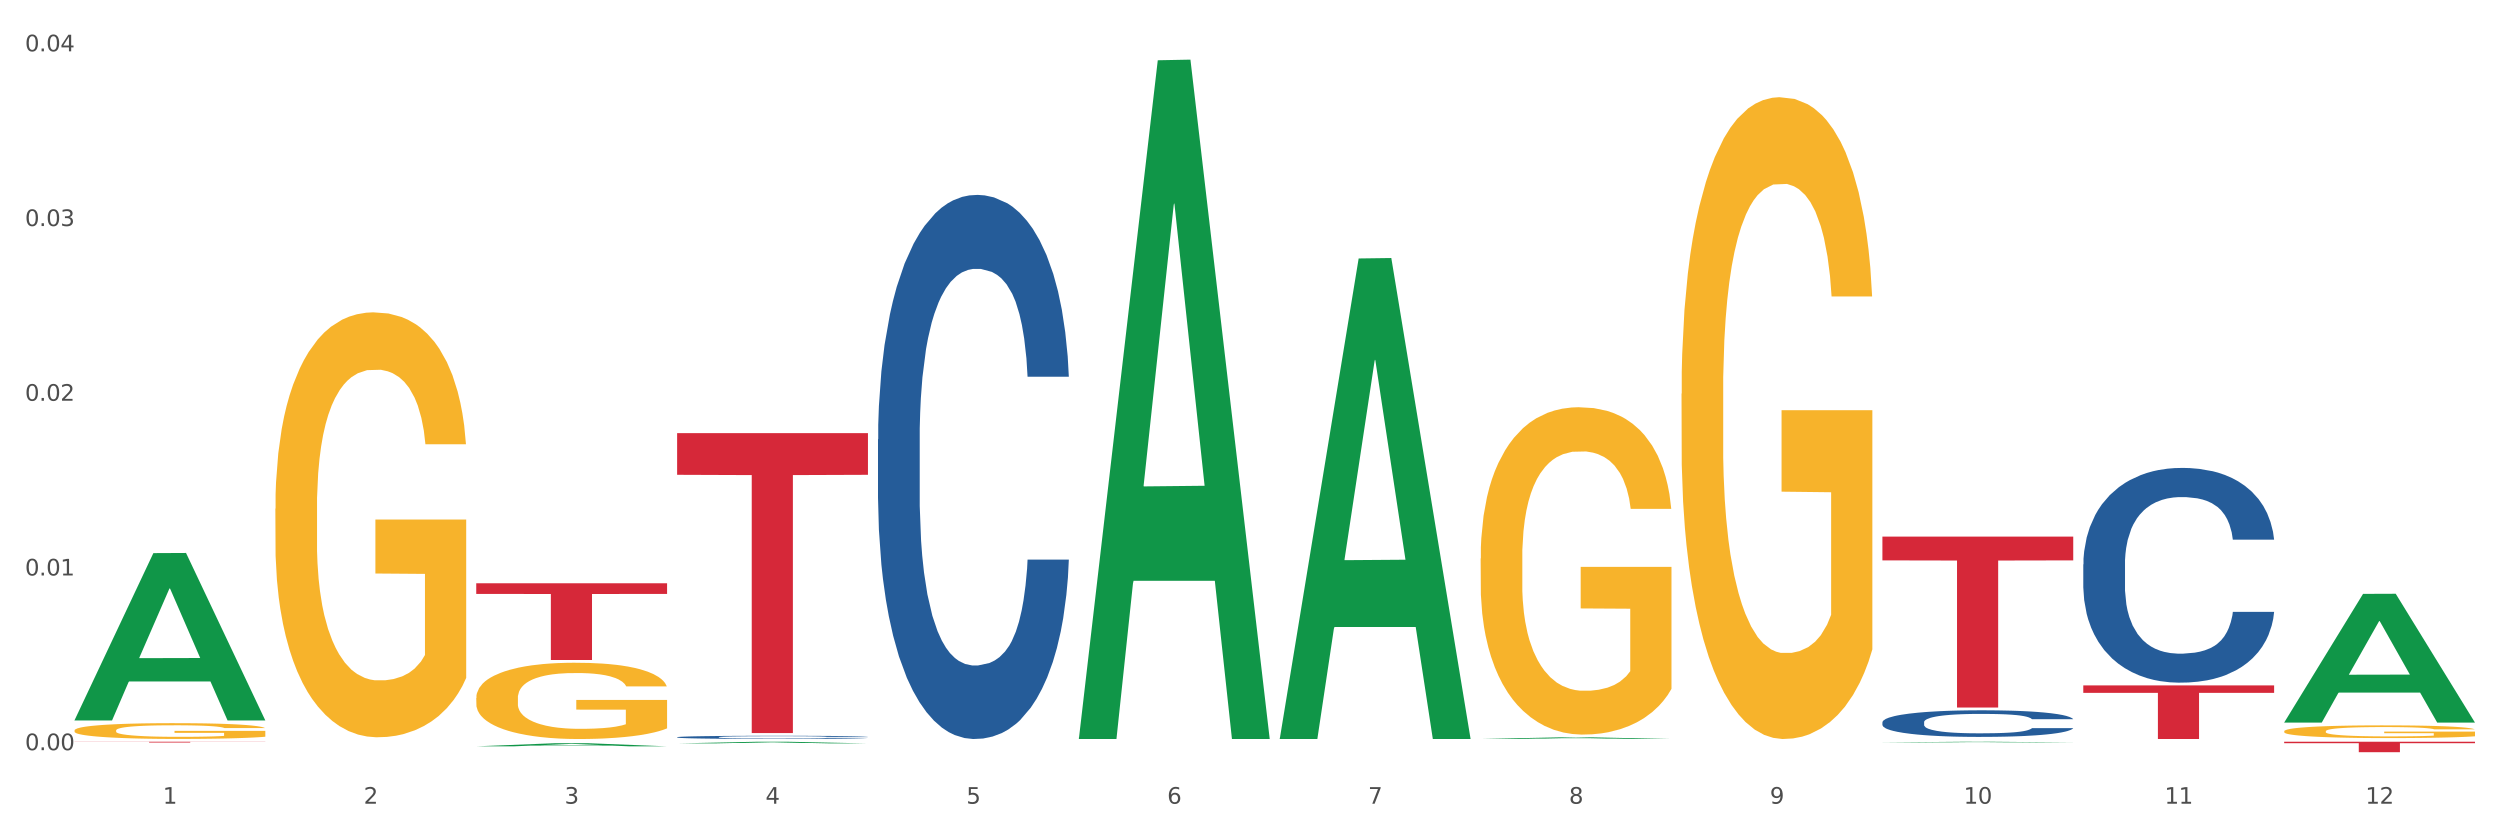 <?xml version="1.0" encoding="utf-8" standalone="no"?>
<!DOCTYPE svg PUBLIC "-//W3C//DTD SVG 1.1//EN"
  "http://www.w3.org/Graphics/SVG/1.1/DTD/svg11.dtd">
<svg xmlns:xlink="http://www.w3.org/1999/xlink" width="1080pt" height="360pt" viewBox="0 0 1080 360" xmlns="http://www.w3.org/2000/svg" version="1.1">
 <rect x="0" y="0" width="1080" height="360" fill="#333333" stroke="none"/>
 <defs>
  <style type="text/css">*{stroke-linejoin: round; stroke-linecap: butt}</style>
 </defs>
 <g id="figure_1">
  <g id="patch_1">
   <path d="M 0 360 
L 1080 360 
L 1080 0 
L 0 0 
z
" style="fill: #ffffff; stroke: #ffffff; stroke-linejoin: miter"/>
  </g>
  <g id="axes_1">
   <g id="matplotlib.axis_1">
    <g id="xtick_1">
     <g id="text_1">
      <!-- 1 -->
      <g style="fill: #4d4d4d" transform="translate(70.342 347.204) scale(0.096 -0.096)">
       <defs>
        <path id="DejaVuSans-31" d="M 794 531 
L 1825 531 
L 1825 4091 
L 703 3866 
L 703 4441 
L 1819 4666 
L 2450 4666 
L 2450 531 
L 3481 531 
L 3481 0 
L 794 0 
L 794 531 
z
" transform="scale(0.016)"/>
       </defs>
       <use xlink:href="#DejaVuSans-31"/>
      </g>
     </g>
    </g>
    <g id="xtick_2">
     <g id="text_2">
      <!-- 2 -->
      <g style="fill: #4d4d4d" transform="translate(157.122 347.204) scale(0.096 -0.096)">
       <defs>
        <path id="DejaVuSans-32" d="M 1228 531 
L 3431 531 
L 3431 0 
L 469 0 
L 469 531 
Q 828 903 1448 1529 
Q 2069 2156 2228 2338 
Q 2531 2678 2651 2914 
Q 2772 3150 2772 3378 
Q 2772 3750 2511 3984 
Q 2250 4219 1831 4219 
Q 1534 4219 1204 4116 
Q 875 4013 500 3803 
L 500 4441 
Q 881 4594 1212 4672 
Q 1544 4750 1819 4750 
Q 2544 4750 2975 4387 
Q 3406 4025 3406 3419 
Q 3406 3131 3298 2873 
Q 3191 2616 2906 2266 
Q 2828 2175 2409 1742 
Q 1991 1309 1228 531 
z
" transform="scale(0.016)"/>
       </defs>
       <use xlink:href="#DejaVuSans-32"/>
      </g>
     </g>
    </g>
    <g id="xtick_3">
     <g id="text_3">
      <!-- 3 -->
      <g style="fill: #4d4d4d" transform="translate(243.902 347.204) scale(0.096 -0.096)">
       <defs>
        <path id="DejaVuSans-33" d="M 2597 2516 
Q 3050 2419 3304 2112 
Q 3559 1806 3559 1356 
Q 3559 666 3084 287 
Q 2609 -91 1734 -91 
Q 1441 -91 1130 -33 
Q 819 25 488 141 
L 488 750 
Q 750 597 1062 519 
Q 1375 441 1716 441 
Q 2309 441 2620 675 
Q 2931 909 2931 1356 
Q 2931 1769 2642 2001 
Q 2353 2234 1838 2234 
L 1294 2234 
L 1294 2753 
L 1863 2753 
Q 2328 2753 2575 2939 
Q 2822 3125 2822 3475 
Q 2822 3834 2567 4026 
Q 2313 4219 1838 4219 
Q 1578 4219 1281 4162 
Q 984 4106 628 3988 
L 628 4550 
Q 988 4650 1302 4700 
Q 1616 4750 1894 4750 
Q 2613 4750 3031 4423 
Q 3450 4097 3450 3541 
Q 3450 3153 3228 2886 
Q 3006 2619 2597 2516 
z
" transform="scale(0.016)"/>
       </defs>
       <use xlink:href="#DejaVuSans-33"/>
      </g>
     </g>
    </g>
    <g id="xtick_4">
     <g id="text_4">
      <!-- 4 -->
      <g style="fill: #4d4d4d" transform="translate(330.683 347.204) scale(0.096 -0.096)">
       <defs>
        <path id="DejaVuSans-34" d="M 2419 4116 
L 825 1625 
L 2419 1625 
L 2419 4116 
z
M 2253 4666 
L 3047 4666 
L 3047 1625 
L 3713 1625 
L 3713 1100 
L 3047 1100 
L 3047 0 
L 2419 0 
L 2419 1100 
L 313 1100 
L 313 1709 
L 2253 4666 
z
" transform="scale(0.016)"/>
       </defs>
       <use xlink:href="#DejaVuSans-34"/>
      </g>
     </g>
    </g>
    <g id="xtick_5">
     <g id="text_5">
      <!-- 5 -->
      <g style="fill: #4d4d4d" transform="translate(417.463 347.204) scale(0.096 -0.096)">
       <defs>
        <path id="DejaVuSans-35" d="M 691 4666 
L 3169 4666 
L 3169 4134 
L 1269 4134 
L 1269 2991 
Q 1406 3038 1543 3061 
Q 1681 3084 1819 3084 
Q 2600 3084 3056 2656 
Q 3513 2228 3513 1497 
Q 3513 744 3044 326 
Q 2575 -91 1722 -91 
Q 1428 -91 1123 -41 
Q 819 9 494 109 
L 494 744 
Q 775 591 1075 516 
Q 1375 441 1709 441 
Q 2250 441 2565 725 
Q 2881 1009 2881 1497 
Q 2881 1984 2565 2268 
Q 2250 2553 1709 2553 
Q 1456 2553 1204 2497 
Q 953 2441 691 2322 
L 691 4666 
z
" transform="scale(0.016)"/>
       </defs>
       <use xlink:href="#DejaVuSans-35"/>
      </g>
     </g>
    </g>
    <g id="xtick_6">
     <g id="text_6">
      <!-- 6 -->
      <g style="fill: #4d4d4d" transform="translate(504.243 347.204) scale(0.096 -0.096)">
       <defs>
        <path id="DejaVuSans-36" d="M 2113 2584 
Q 1688 2584 1439 2293 
Q 1191 2003 1191 1497 
Q 1191 994 1439 701 
Q 1688 409 2113 409 
Q 2538 409 2786 701 
Q 3034 994 3034 1497 
Q 3034 2003 2786 2293 
Q 2538 2584 2113 2584 
z
M 3366 4563 
L 3366 3988 
Q 3128 4100 2886 4159 
Q 2644 4219 2406 4219 
Q 1781 4219 1451 3797 
Q 1122 3375 1075 2522 
Q 1259 2794 1537 2939 
Q 1816 3084 2150 3084 
Q 2853 3084 3261 2657 
Q 3669 2231 3669 1497 
Q 3669 778 3244 343 
Q 2819 -91 2113 -91 
Q 1303 -91 875 529 
Q 447 1150 447 2328 
Q 447 3434 972 4092 
Q 1497 4750 2381 4750 
Q 2619 4750 2861 4703 
Q 3103 4656 3366 4563 
z
" transform="scale(0.016)"/>
       </defs>
       <use xlink:href="#DejaVuSans-36"/>
      </g>
     </g>
    </g>
    <g id="xtick_7">
     <g id="text_7">
      <!-- 7 -->
      <g style="fill: #4d4d4d" transform="translate(591.024 347.204) scale(0.096 -0.096)">
       <defs>
        <path id="DejaVuSans-37" d="M 525 4666 
L 3525 4666 
L 3525 4397 
L 1831 0 
L 1172 0 
L 2766 4134 
L 525 4134 
L 525 4666 
z
" transform="scale(0.016)"/>
       </defs>
       <use xlink:href="#DejaVuSans-37"/>
      </g>
     </g>
    </g>
    <g id="xtick_8">
     <g id="text_8">
      <!-- 8 -->
      <g style="fill: #4d4d4d" transform="translate(677.804 347.204) scale(0.096 -0.096)">
       <defs>
        <path id="DejaVuSans-38" d="M 2034 2216 
Q 1584 2216 1326 1975 
Q 1069 1734 1069 1313 
Q 1069 891 1326 650 
Q 1584 409 2034 409 
Q 2484 409 2743 651 
Q 3003 894 3003 1313 
Q 3003 1734 2745 1975 
Q 2488 2216 2034 2216 
z
M 1403 2484 
Q 997 2584 770 2862 
Q 544 3141 544 3541 
Q 544 4100 942 4425 
Q 1341 4750 2034 4750 
Q 2731 4750 3128 4425 
Q 3525 4100 3525 3541 
Q 3525 3141 3298 2862 
Q 3072 2584 2669 2484 
Q 3125 2378 3379 2068 
Q 3634 1759 3634 1313 
Q 3634 634 3220 271 
Q 2806 -91 2034 -91 
Q 1263 -91 848 271 
Q 434 634 434 1313 
Q 434 1759 690 2068 
Q 947 2378 1403 2484 
z
M 1172 3481 
Q 1172 3119 1398 2916 
Q 1625 2713 2034 2713 
Q 2441 2713 2670 2916 
Q 2900 3119 2900 3481 
Q 2900 3844 2670 4047 
Q 2441 4250 2034 4250 
Q 1625 4250 1398 4047 
Q 1172 3844 1172 3481 
z
" transform="scale(0.016)"/>
       </defs>
       <use xlink:href="#DejaVuSans-38"/>
      </g>
     </g>
    </g>
    <g id="xtick_9">
     <g id="text_9">
      <!-- 9 -->
      <g style="fill: #4d4d4d" transform="translate(764.584 347.204) scale(0.096 -0.096)">
       <defs>
        <path id="DejaVuSans-39" d="M 703 97 
L 703 672 
Q 941 559 1184 500 
Q 1428 441 1663 441 
Q 2288 441 2617 861 
Q 2947 1281 2994 2138 
Q 2813 1869 2534 1725 
Q 2256 1581 1919 1581 
Q 1219 1581 811 2004 
Q 403 2428 403 3163 
Q 403 3881 828 4315 
Q 1253 4750 1959 4750 
Q 2769 4750 3195 4129 
Q 3622 3509 3622 2328 
Q 3622 1225 3098 567 
Q 2575 -91 1691 -91 
Q 1453 -91 1209 -44 
Q 966 3 703 97 
z
M 1959 2075 
Q 2384 2075 2632 2365 
Q 2881 2656 2881 3163 
Q 2881 3666 2632 3958 
Q 2384 4250 1959 4250 
Q 1534 4250 1286 3958 
Q 1038 3666 1038 3163 
Q 1038 2656 1286 2365 
Q 1534 2075 1959 2075 
z
" transform="scale(0.016)"/>
       </defs>
       <use xlink:href="#DejaVuSans-39"/>
      </g>
     </g>
    </g>
    <g id="xtick_10">
     <g id="text_10">
      <!-- 10 -->
      <g style="fill: #4d4d4d" transform="translate(848.311 347.204) scale(0.096 -0.096)">
       <defs>
        <path id="DejaVuSans-30" d="M 2034 4250 
Q 1547 4250 1301 3770 
Q 1056 3291 1056 2328 
Q 1056 1369 1301 889 
Q 1547 409 2034 409 
Q 2525 409 2770 889 
Q 3016 1369 3016 2328 
Q 3016 3291 2770 3770 
Q 2525 4250 2034 4250 
z
M 2034 4750 
Q 2819 4750 3233 4129 
Q 3647 3509 3647 2328 
Q 3647 1150 3233 529 
Q 2819 -91 2034 -91 
Q 1250 -91 836 529 
Q 422 1150 422 2328 
Q 422 3509 836 4129 
Q 1250 4750 2034 4750 
z
" transform="scale(0.016)"/>
       </defs>
       <use xlink:href="#DejaVuSans-31"/>
       <use xlink:href="#DejaVuSans-30" transform="translate(63.623 0)"/>
      </g>
     </g>
    </g>
    <g id="xtick_11">
     <g id="text_11">
      <!-- 11 -->
      <g style="fill: #4d4d4d" transform="translate(935.091 347.204) scale(0.096 -0.096)">
       <use xlink:href="#DejaVuSans-31"/>
       <use xlink:href="#DejaVuSans-31" transform="translate(63.623 0)"/>
      </g>
     </g>
    </g>
    <g id="xtick_12">
     <g id="text_12">
      <!-- 12 -->
      <g style="fill: #4d4d4d" transform="translate(1021.871 347.204) scale(0.096 -0.096)">
       <use xlink:href="#DejaVuSans-31"/>
       <use xlink:href="#DejaVuSans-32" transform="translate(63.623 0)"/>
      </g>
     </g>
    </g>
    <g id="xtick_13"/>
    <g id="xtick_14"/>
    <g id="xtick_15"/>
    <g id="xtick_16"/>
    <g id="xtick_17"/>
    <g id="xtick_18"/>
    <g id="xtick_19"/>
    <g id="xtick_20"/>
    <g id="xtick_21"/>
    <g id="xtick_22"/>
    <g id="xtick_23"/>
   </g>
   <g id="matplotlib.axis_2">
    <g id="ytick_1">
     <g id="text_13">
      <!-- 0.00 -->
      <g style="fill: #4d4d4d" transform="translate(10.8 324.084) scale(0.096 -0.096)">
       <defs>
        <path id="DejaVuSans-2e" d="M 684 794 
L 1344 794 
L 1344 0 
L 684 0 
L 684 794 
z
" transform="scale(0.016)"/>
       </defs>
       <use xlink:href="#DejaVuSans-30"/>
       <use xlink:href="#DejaVuSans-2e" transform="translate(63.623 0)"/>
       <use xlink:href="#DejaVuSans-30" transform="translate(95.41 0)"/>
       <use xlink:href="#DejaVuSans-30" transform="translate(159.033 0)"/>
      </g>
     </g>
    </g>
    <g id="ytick_2">
     <g id="text_14">
      <!-- 0.01 -->
      <g style="fill: #4d4d4d" transform="translate(10.8 248.607) scale(0.096 -0.096)">
       <use xlink:href="#DejaVuSans-30"/>
       <use xlink:href="#DejaVuSans-2e" transform="translate(63.623 0)"/>
       <use xlink:href="#DejaVuSans-30" transform="translate(95.41 0)"/>
       <use xlink:href="#DejaVuSans-31" transform="translate(159.033 0)"/>
      </g>
     </g>
    </g>
    <g id="ytick_3">
     <g id="text_15">
      <!-- 0.02 -->
      <g style="fill: #4d4d4d" transform="translate(10.8 173.13) scale(0.096 -0.096)">
       <use xlink:href="#DejaVuSans-30"/>
       <use xlink:href="#DejaVuSans-2e" transform="translate(63.623 0)"/>
       <use xlink:href="#DejaVuSans-30" transform="translate(95.41 0)"/>
       <use xlink:href="#DejaVuSans-32" transform="translate(159.033 0)"/>
      </g>
     </g>
    </g>
    <g id="ytick_4">
     <g id="text_16">
      <!-- 0.03 -->
      <g style="fill: #4d4d4d" transform="translate(10.8 97.653) scale(0.096 -0.096)">
       <use xlink:href="#DejaVuSans-30"/>
       <use xlink:href="#DejaVuSans-2e" transform="translate(63.623 0)"/>
       <use xlink:href="#DejaVuSans-30" transform="translate(95.41 0)"/>
       <use xlink:href="#DejaVuSans-33" transform="translate(159.033 0)"/>
      </g>
     </g>
    </g>
    <g id="ytick_5">
     <g id="text_17">
      <!-- 0.04 -->
      <g style="fill: #4d4d4d" transform="translate(10.8 22.175) scale(0.096 -0.096)">
       <use xlink:href="#DejaVuSans-30"/>
       <use xlink:href="#DejaVuSans-2e" transform="translate(63.623 0)"/>
       <use xlink:href="#DejaVuSans-30" transform="translate(95.41 0)"/>
       <use xlink:href="#DejaVuSans-34" transform="translate(159.033 0)"/>
      </g>
     </g>
    </g>
    <g id="ytick_6"/>
    <g id="ytick_7"/>
    <g id="ytick_8"/>
    <g id="ytick_9"/>
   </g>
   <g id="PolyCollection_1">
    <path d="M 32.175 311.091 
L 32.26 311.023 
L 66.256 238.947 
L 80.365 238.879 
L 114.616 311.227 
L 98.298 311.227 
L 90.904 294.38 
L 55.803 294.38 
L 55.548 294.651 
L 48.408 311.227 
L 32.175 311.227 
L 32.175 311.091 
L 60.222 284.326 
L 86.484 284.258 
L 73.481 254.3 
L 73.311 254.164 
L 73.141 254.368 
L 60.137 284.258 
L 60.222 284.326 
L 32.175 311.091 
z
" clip-path="url(#p925e56cd52)" style="fill: #109648"/>
    <path d="M 205.736 301.534 
L 205.833 301.504 
L 205.833 300.42 
L 206.028 299.487 
L 207.001 297.231 
L 208.461 295.365 
L 209.532 294.372 
L 210.602 293.559 
L 211.868 292.747 
L 213.425 291.904 
L 216.248 290.67 
L 218 290.039 
L 220.141 289.376 
L 224.034 288.414 
L 226.857 287.872 
L 229.777 287.421 
L 234.546 286.879 
L 237.661 286.638 
L 240.97 286.458 
L 244.961 286.337 
L 247.978 286.307 
L 254.597 286.397 
L 260.242 286.668 
L 262.968 286.879 
L 266.472 287.24 
L 268.321 287.481 
L 271.338 287.962 
L 274.453 288.594 
L 276.594 289.136 
L 279.806 290.159 
L 282.24 291.182 
L 284.478 292.446 
L 285.646 293.319 
L 286.522 294.131 
L 287.301 295.064 
L 288.08 296.538 
L 270.56 296.538 
L 269.878 295.485 
L 268.808 294.492 
L 267.25 293.529 
L 265.888 292.927 
L 263.552 292.175 
L 261.41 291.694 
L 259.172 291.332 
L 256.446 291.032 
L 254.305 290.881 
L 251.288 290.761 
L 245.35 290.791 
L 241.36 291.032 
L 238.634 291.332 
L 236.882 291.603 
L 235.325 291.904 
L 233.573 292.326 
L 231.529 292.957 
L 230.069 293.529 
L 228.609 294.251 
L 227.441 294.974 
L 226.37 295.816 
L 225.494 296.719 
L 224.813 297.652 
L 224.229 298.795 
L 223.742 300.691 
L 223.742 304.814 
L 223.937 305.747 
L 224.424 306.98 
L 225.008 307.913 
L 225.981 309.027 
L 226.857 309.779 
L 228.512 310.862 
L 230.361 311.765 
L 231.821 312.337 
L 233.281 312.818 
L 235.812 313.48 
L 238.634 314.022 
L 241.068 314.353 
L 244.377 314.654 
L 246.616 314.774 
L 248.562 314.835 
L 253.332 314.835 
L 256.738 314.744 
L 260.534 314.534 
L 263.454 314.263 
L 265.888 313.932 
L 268.613 313.39 
L 270.365 312.879 
L 270.365 306.589 
L 248.952 306.559 
L 248.952 302.376 
L 288.177 302.376 
L 288.177 314.654 
L 286.522 315.286 
L 284.673 315.858 
L 282.726 316.369 
L 279.806 317.001 
L 276.302 317.603 
L 273.188 318.024 
L 269.878 318.385 
L 265.985 318.716 
L 260.924 319.017 
L 257.809 319.138 
L 253.916 319.228 
L 249.341 319.258 
L 245.35 319.198 
L 241.457 319.047 
L 237.369 318.777 
L 233.378 318.385 
L 230.361 317.994 
L 227.344 317.513 
L 224.132 316.881 
L 221.601 316.279 
L 219.654 315.737 
L 217.513 315.045 
L 215.177 314.142 
L 213.425 313.33 
L 211.868 312.487 
L 210.213 311.404 
L 209.045 310.471 
L 207.877 309.298 
L 207.196 308.425 
L 206.417 307.071 
L 205.833 305.175 
L 205.736 301.534 
z
" clip-path="url(#p925e56cd52)" style="fill: #f7b32b"/>
    <path d="M 639.637 241.27 
L 639.735 241.141 
L 639.735 236.491 
L 639.929 232.487 
L 640.903 222.8 
L 642.363 214.792 
L 643.433 210.53 
L 644.504 207.042 
L 645.769 203.555 
L 647.327 199.938 
L 650.149 194.643 
L 651.901 191.931 
L 654.043 189.089 
L 657.936 184.956 
L 660.759 182.631 
L 663.679 180.694 
L 668.448 178.369 
L 671.563 177.335 
L 674.872 176.56 
L 678.863 176.044 
L 681.88 175.915 
L 688.499 176.302 
L 694.144 177.465 
L 696.869 178.369 
L 700.373 179.919 
L 702.223 180.952 
L 705.24 183.018 
L 708.355 185.731 
L 710.496 188.056 
L 713.708 192.447 
L 716.141 196.839 
L 718.38 202.263 
L 719.548 206.009 
L 720.424 209.496 
L 721.203 213.5 
L 721.981 219.829 
L 704.461 219.829 
L 703.78 215.309 
L 702.709 211.046 
L 701.152 206.913 
L 699.789 204.33 
L 697.453 201.101 
L 695.312 199.034 
L 693.073 197.484 
L 690.348 196.193 
L 688.207 195.547 
L 685.189 195.03 
L 679.252 195.16 
L 675.261 196.193 
L 672.536 197.484 
L 670.784 198.647 
L 669.227 199.938 
L 667.475 201.747 
L 665.431 204.459 
L 663.971 206.913 
L 662.511 210.013 
L 661.343 213.113 
L 660.272 216.729 
L 659.396 220.604 
L 658.715 224.608 
L 658.131 229.516 
L 657.644 237.653 
L 657.644 255.348 
L 657.839 259.352 
L 658.325 264.648 
L 658.909 268.652 
L 659.883 273.431 
L 660.759 276.66 
L 662.413 281.31 
L 664.263 285.185 
L 665.723 287.639 
L 667.183 289.705 
L 669.713 292.547 
L 672.536 294.872 
L 674.969 296.292 
L 678.279 297.584 
L 680.517 298.101 
L 682.464 298.359 
L 687.233 298.359 
L 690.64 297.971 
L 694.436 297.067 
L 697.356 295.905 
L 699.789 294.484 
L 702.515 292.159 
L 704.267 289.963 
L 704.267 262.969 
L 682.853 262.84 
L 682.853 244.886 
L 722.079 244.886 
L 722.079 297.584 
L 720.424 300.296 
L 718.575 302.75 
L 716.628 304.946 
L 713.708 307.658 
L 710.204 310.242 
L 707.089 312.05 
L 703.78 313.6 
L 699.887 315.021 
L 694.825 316.312 
L 691.711 316.829 
L 687.817 317.216 
L 683.243 317.345 
L 679.252 317.087 
L 675.359 316.441 
L 671.271 315.279 
L 667.28 313.6 
L 664.263 311.921 
L 661.245 309.854 
L 658.033 307.142 
L 655.503 304.559 
L 653.556 302.234 
L 651.415 299.263 
L 649.079 295.388 
L 647.327 291.901 
L 645.769 288.284 
L 644.115 283.635 
L 642.947 279.631 
L 641.779 274.593 
L 641.097 270.848 
L 640.319 265.035 
L 639.735 256.898 
L 639.637 241.27 
z
" clip-path="url(#p925e56cd52)" style="fill: #f7b32b"/>
    <path d="M 726.418 170.111 
L 726.515 169.858 
L 726.515 160.742 
L 726.71 152.892 
L 727.683 133.901 
L 729.143 118.201 
L 730.214 109.845 
L 731.284 103.008 
L 732.55 96.171 
L 734.107 89.081 
L 736.93 78.698 
L 738.682 73.381 
L 740.823 67.81 
L 744.716 59.707 
L 747.539 55.149 
L 750.459 51.351 
L 755.228 46.793 
L 758.343 44.767 
L 761.652 43.248 
L 765.643 42.235 
L 768.66 41.981 
L 775.279 42.741 
L 780.924 45.02 
L 783.65 46.793 
L 787.154 49.831 
L 789.003 51.857 
L 792.02 55.909 
L 795.135 61.226 
L 797.276 65.784 
L 800.488 74.394 
L 802.922 83.003 
L 805.16 93.639 
L 806.328 100.982 
L 807.204 107.819 
L 807.983 115.669 
L 808.762 128.077 
L 791.242 128.077 
L 790.56 119.214 
L 789.49 110.858 
L 787.932 102.754 
L 786.57 97.69 
L 784.234 91.36 
L 782.092 87.308 
L 779.854 84.269 
L 777.128 81.737 
L 774.987 80.471 
L 771.97 79.458 
L 766.032 79.711 
L 762.042 81.737 
L 759.316 84.269 
L 757.564 86.548 
L 756.007 89.081 
L 754.255 92.626 
L 752.211 97.943 
L 750.751 102.754 
L 749.291 108.832 
L 748.123 114.909 
L 747.052 121.999 
L 746.176 129.596 
L 745.495 137.446 
L 744.911 147.068 
L 744.424 163.021 
L 744.424 197.712 
L 744.619 205.562 
L 745.106 215.944 
L 745.69 223.794 
L 746.663 233.163 
L 747.539 239.494 
L 749.194 248.61 
L 751.043 256.206 
L 752.503 261.017 
L 753.963 265.069 
L 756.494 270.64 
L 759.316 275.198 
L 761.75 277.983 
L 765.059 280.515 
L 767.298 281.528 
L 769.244 282.035 
L 774.014 282.035 
L 777.42 281.275 
L 781.216 279.502 
L 784.136 277.223 
L 786.57 274.438 
L 789.295 269.88 
L 791.047 265.575 
L 791.047 212.652 
L 769.634 212.399 
L 769.634 177.201 
L 808.859 177.201 
L 808.859 280.515 
L 807.204 285.833 
L 805.355 290.644 
L 803.408 294.949 
L 800.488 300.267 
L 796.984 305.331 
L 793.87 308.876 
L 790.56 311.915 
L 786.667 314.7 
L 781.606 317.232 
L 778.491 318.245 
L 774.598 319.005 
L 770.023 319.258 
L 766.032 318.752 
L 762.139 317.486 
L 758.051 315.207 
L 754.06 311.915 
L 751.043 308.623 
L 748.026 304.571 
L 744.814 299.254 
L 742.283 294.189 
L 740.336 289.631 
L 738.195 283.807 
L 735.859 276.211 
L 734.107 269.374 
L 732.55 262.283 
L 730.895 253.168 
L 729.727 245.318 
L 728.559 235.442 
L 727.878 228.099 
L 727.099 216.704 
L 726.515 200.751 
L 726.418 170.111 
z
" clip-path="url(#p925e56cd52)" style="fill: #f7b32b"/>
    <path d="M 986.759 315.898 
L 986.856 315.893 
L 986.856 315.712 
L 987.051 315.556 
L 988.024 315.18 
L 989.484 314.868 
L 990.555 314.703 
L 991.625 314.567 
L 992.891 314.431 
L 994.448 314.291 
L 997.271 314.085 
L 999.023 313.979 
L 1001.164 313.869 
L 1005.057 313.708 
L 1007.88 313.618 
L 1010.8 313.543 
L 1015.569 313.452 
L 1018.684 313.412 
L 1021.993 313.382 
L 1025.984 313.362 
L 1029.001 313.357 
L 1035.62 313.372 
L 1041.265 313.417 
L 1043.991 313.452 
L 1047.495 313.512 
L 1049.344 313.553 
L 1052.361 313.633 
L 1055.476 313.738 
L 1057.617 313.829 
L 1060.829 314 
L 1063.263 314.17 
L 1065.501 314.381 
L 1066.669 314.527 
L 1067.545 314.662 
L 1068.324 314.818 
L 1069.103 315.064 
L 1051.583 315.064 
L 1050.901 314.888 
L 1049.831 314.723 
L 1048.273 314.562 
L 1046.911 314.462 
L 1044.575 314.336 
L 1042.433 314.256 
L 1040.195 314.195 
L 1037.469 314.145 
L 1035.328 314.12 
L 1032.311 314.1 
L 1026.373 314.105 
L 1022.383 314.145 
L 1019.657 314.195 
L 1017.905 314.241 
L 1016.348 314.291 
L 1014.596 314.361 
L 1012.552 314.467 
L 1011.092 314.562 
L 1009.632 314.682 
L 1008.464 314.803 
L 1007.393 314.944 
L 1006.517 315.094 
L 1005.836 315.25 
L 1005.252 315.441 
L 1004.765 315.757 
L 1004.765 316.445 
L 1004.96 316.601 
L 1005.447 316.807 
L 1006.031 316.962 
L 1007.004 317.148 
L 1007.88 317.274 
L 1009.535 317.454 
L 1011.384 317.605 
L 1012.844 317.7 
L 1014.304 317.781 
L 1016.835 317.891 
L 1019.657 317.982 
L 1022.091 318.037 
L 1025.4 318.087 
L 1027.639 318.107 
L 1029.585 318.117 
L 1034.355 318.117 
L 1037.761 318.102 
L 1041.557 318.067 
L 1044.477 318.022 
L 1046.911 317.967 
L 1049.636 317.876 
L 1051.388 317.791 
L 1051.388 316.741 
L 1029.975 316.736 
L 1029.975 316.038 
L 1069.2 316.038 
L 1069.2 318.087 
L 1067.545 318.192 
L 1065.696 318.288 
L 1063.749 318.373 
L 1060.829 318.479 
L 1057.325 318.579 
L 1054.211 318.649 
L 1050.901 318.71 
L 1047.008 318.765 
L 1041.947 318.815 
L 1038.832 318.835 
L 1034.939 318.85 
L 1030.364 318.855 
L 1026.373 318.845 
L 1022.48 318.82 
L 1018.392 318.775 
L 1014.401 318.71 
L 1011.384 318.644 
L 1008.367 318.564 
L 1005.155 318.459 
L 1002.624 318.358 
L 1000.677 318.268 
L 998.536 318.152 
L 996.2 318.002 
L 994.448 317.866 
L 992.891 317.725 
L 991.236 317.545 
L 990.068 317.389 
L 988.9 317.193 
L 988.219 317.048 
L 987.44 316.822 
L 986.856 316.505 
L 986.759 315.898 
z
" clip-path="url(#p925e56cd52)" style="fill: #f7b32b"/>
    <path d="M 899.978 243.821 
L 900.076 243.736 
L 900.076 241.364 
L 900.368 238.144 
L 901.44 232.213 
L 902.804 227.722 
L 905.143 222.469 
L 906.41 220.266 
L 908.067 217.809 
L 911.477 213.827 
L 915.375 210.438 
L 918.104 208.574 
L 920.15 207.387 
L 924.73 205.269 
L 927.361 204.337 
L 930.09 203.575 
L 932.429 203.066 
L 936.327 202.473 
L 939.445 202.219 
L 943.051 202.134 
L 946.071 202.219 
L 950.067 202.558 
L 955.914 203.575 
L 958.155 204.168 
L 961.176 205.184 
L 964.294 206.54 
L 966.828 207.896 
L 969.751 209.845 
L 972.772 212.386 
L 975.696 215.606 
L 977.742 218.572 
L 979.399 221.707 
L 980.86 225.519 
L 981.932 229.671 
L 982.42 233.145 
L 964.587 233.145 
L 964.099 230.01 
L 963.125 226.621 
L 962.15 224.333 
L 961.078 222.469 
L 959.422 220.351 
L 957.96 218.995 
L 955.524 217.385 
L 953.283 216.369 
L 951.431 215.776 
L 949.19 215.267 
L 944.415 214.759 
L 941.004 214.759 
L 938.86 214.928 
L 936.229 215.352 
L 933.988 215.945 
L 931.357 216.962 
L 929.31 218.063 
L 927.264 219.504 
L 926.095 220.52 
L 924.34 222.384 
L 923.171 223.91 
L 921.612 226.536 
L 920.735 228.4 
L 919.176 233.23 
L 918.494 236.788 
L 918.201 239.246 
L 918.006 241.957 
L 918.006 255.175 
L 918.591 261.106 
L 919.078 263.647 
L 919.858 266.528 
L 921.32 270.256 
L 923.463 273.9 
L 925.705 276.526 
L 927.556 278.136 
L 929.31 279.322 
L 931.064 280.254 
L 933.208 281.102 
L 934.962 281.61 
L 937.593 282.118 
L 940.712 282.373 
L 943.148 282.373 
L 948.118 281.949 
L 950.359 281.525 
L 952.503 280.932 
L 954.842 280 
L 956.693 278.983 
L 957.765 278.221 
L 959.519 276.611 
L 960.884 274.916 
L 962.053 272.968 
L 962.833 271.273 
L 963.71 268.731 
L 964.392 265.85 
L 964.587 264.325 
L 982.42 264.325 
L 982.03 267.376 
L 981.348 270.341 
L 979.983 274.323 
L 978.912 276.611 
L 977.255 279.407 
L 975.501 281.78 
L 973.065 284.406 
L 970.823 286.355 
L 968.485 288.049 
L 965.951 289.575 
L 961.371 291.693 
L 959.714 292.286 
L 956.206 293.303 
L 953.477 293.896 
L 949.482 294.489 
L 945.389 294.828 
L 941.102 294.913 
L 937.301 294.743 
L 933.111 294.235 
L 930.48 293.726 
L 927.556 292.964 
L 924.146 291.778 
L 920.93 290.337 
L 917.909 288.643 
L 915.083 286.694 
L 912.452 284.491 
L 909.041 280.847 
L 906.507 277.289 
L 904.656 273.984 
L 903.389 271.188 
L 902.122 267.63 
L 901.44 265.173 
L 900.368 259.242 
L 899.978 253.734 
L 899.978 243.821 
z
" clip-path="url(#p925e56cd52)" style="fill: #255c99"/>
    <path d="M 813.198 312.011 
L 813.295 312 
L 813.295 311.706 
L 813.588 311.307 
L 814.66 310.572 
L 816.024 310.015 
L 818.363 309.364 
L 819.63 309.091 
L 821.286 308.786 
L 824.697 308.292 
L 828.595 307.872 
L 831.323 307.641 
L 833.37 307.494 
L 837.95 307.232 
L 840.581 307.116 
L 843.31 307.021 
L 845.648 306.958 
L 849.546 306.885 
L 852.665 306.853 
L 856.27 306.843 
L 859.291 306.853 
L 863.286 306.895 
L 869.133 307.021 
L 871.375 307.095 
L 874.396 307.221 
L 877.514 307.389 
L 880.048 307.557 
L 882.971 307.799 
L 885.992 308.114 
L 888.915 308.513 
L 890.962 308.881 
L 892.618 309.269 
L 894.08 309.742 
L 895.152 310.257 
L 895.639 310.687 
L 877.806 310.687 
L 877.319 310.299 
L 876.345 309.879 
L 875.37 309.595 
L 874.298 309.364 
L 872.642 309.101 
L 871.18 308.933 
L 868.744 308.734 
L 866.502 308.608 
L 864.651 308.534 
L 862.409 308.471 
L 857.634 308.408 
L 854.224 308.408 
L 852.08 308.429 
L 849.449 308.482 
L 847.207 308.555 
L 844.576 308.681 
L 842.53 308.818 
L 840.484 308.996 
L 839.314 309.122 
L 837.56 309.353 
L 836.391 309.542 
L 834.832 309.868 
L 833.955 310.099 
L 832.395 310.698 
L 831.713 311.139 
L 831.421 311.444 
L 831.226 311.78 
L 831.226 313.418 
L 831.811 314.154 
L 832.298 314.469 
L 833.077 314.826 
L 834.539 315.288 
L 836.683 315.74 
L 838.924 316.065 
L 840.776 316.265 
L 842.53 316.412 
L 844.284 316.527 
L 846.428 316.632 
L 848.182 316.695 
L 850.813 316.759 
L 853.931 316.79 
L 856.368 316.79 
L 861.338 316.738 
L 863.579 316.685 
L 865.723 316.611 
L 868.061 316.496 
L 869.913 316.37 
L 870.985 316.275 
L 872.739 316.076 
L 874.103 315.866 
L 875.273 315.624 
L 876.052 315.414 
L 876.929 315.099 
L 877.611 314.742 
L 877.806 314.553 
L 895.639 314.553 
L 895.25 314.931 
L 894.567 315.298 
L 893.203 315.792 
L 892.131 316.076 
L 890.475 316.422 
L 888.72 316.717 
L 886.284 317.042 
L 884.043 317.284 
L 881.704 317.494 
L 879.171 317.683 
L 874.59 317.945 
L 872.934 318.019 
L 869.426 318.145 
L 866.697 318.219 
L 862.702 318.292 
L 858.609 318.334 
L 854.321 318.345 
L 850.521 318.324 
L 846.33 318.261 
L 843.699 318.198 
L 840.776 318.103 
L 837.365 317.956 
L 834.149 317.777 
L 831.129 317.567 
L 828.303 317.326 
L 825.671 317.053 
L 822.261 316.601 
L 819.727 316.16 
L 817.876 315.75 
L 816.609 315.404 
L 815.342 314.962 
L 814.66 314.658 
L 813.588 313.922 
L 813.198 313.24 
L 813.198 312.011 
z
" clip-path="url(#p925e56cd52)" style="fill: #255c99"/>
    <path d="M 379.296 189.811 
L 379.394 189.596 
L 379.394 183.586 
L 379.686 175.428 
L 380.758 160.401 
L 382.122 149.023 
L 384.461 135.714 
L 385.728 130.132 
L 387.385 123.907 
L 390.795 113.817 
L 394.693 105.23 
L 397.422 100.508 
L 399.468 97.502 
L 404.048 92.135 
L 406.679 89.774 
L 409.408 87.842 
L 411.747 86.554 
L 415.645 85.051 
L 418.763 84.407 
L 422.369 84.193 
L 425.389 84.407 
L 429.385 85.266 
L 435.232 87.842 
L 437.473 89.345 
L 440.494 91.921 
L 443.612 95.355 
L 446.146 98.79 
L 449.069 103.728 
L 452.09 110.168 
L 455.014 118.325 
L 457.06 125.839 
L 458.717 133.782 
L 460.178 143.442 
L 461.25 153.961 
L 461.738 162.762 
L 443.905 162.762 
L 443.417 154.82 
L 442.443 146.233 
L 441.468 140.437 
L 440.396 135.714 
L 438.74 130.347 
L 437.278 126.912 
L 434.842 122.833 
L 432.601 120.257 
L 430.749 118.755 
L 428.508 117.467 
L 423.733 116.179 
L 420.322 116.179 
L 418.178 116.608 
L 415.547 117.681 
L 413.306 119.184 
L 410.675 121.76 
L 408.628 124.551 
L 406.582 128.2 
L 405.413 130.776 
L 403.658 135.499 
L 402.489 139.363 
L 400.93 146.018 
L 400.053 150.741 
L 398.494 162.977 
L 397.812 171.993 
L 397.519 178.219 
L 397.324 185.088 
L 397.324 218.577 
L 397.909 233.604 
L 398.396 240.044 
L 399.176 247.343 
L 400.638 256.789 
L 402.781 266.02 
L 405.023 272.674 
L 406.874 276.753 
L 408.628 279.759 
L 410.382 282.12 
L 412.526 284.267 
L 414.28 285.555 
L 416.911 286.843 
L 420.03 287.487 
L 422.466 287.487 
L 427.436 286.413 
L 429.677 285.34 
L 431.821 283.837 
L 434.16 281.476 
L 436.011 278.9 
L 437.083 276.968 
L 438.837 272.889 
L 440.202 268.596 
L 441.371 263.658 
L 442.151 259.365 
L 443.028 252.925 
L 443.71 245.626 
L 443.905 241.762 
L 461.738 241.762 
L 461.348 249.49 
L 460.666 257.003 
L 459.301 267.093 
L 458.23 272.889 
L 456.573 279.973 
L 454.819 285.984 
L 452.383 292.639 
L 450.141 297.576 
L 447.803 301.87 
L 445.269 305.734 
L 440.689 311.101 
L 439.032 312.603 
L 435.524 315.179 
L 432.795 316.682 
L 428.8 318.185 
L 424.707 319.043 
L 420.42 319.258 
L 416.619 318.829 
L 412.429 317.541 
L 409.798 316.253 
L 406.874 314.321 
L 403.464 311.315 
L 400.248 307.666 
L 397.227 303.372 
L 394.401 298.435 
L 391.77 292.853 
L 388.359 283.623 
L 385.825 274.606 
L 383.974 266.234 
L 382.707 259.15 
L 381.44 250.134 
L 380.758 243.908 
L 379.686 228.881 
L 379.296 214.928 
L 379.296 189.811 
z
" clip-path="url(#p925e56cd52)" style="fill: #255c99"/>
    <path d="M 292.516 318.47 
L 292.613 318.468 
L 292.613 318.434 
L 292.906 318.386 
L 293.978 318.299 
L 295.342 318.233 
L 297.681 318.156 
L 298.948 318.123 
L 300.604 318.087 
L 304.015 318.028 
L 307.913 317.978 
L 310.641 317.951 
L 312.688 317.934 
L 317.268 317.902 
L 319.899 317.889 
L 322.628 317.877 
L 324.966 317.87 
L 328.864 317.861 
L 331.983 317.858 
L 335.588 317.856 
L 338.609 317.858 
L 342.604 317.863 
L 348.451 317.877 
L 350.693 317.886 
L 353.714 317.901 
L 356.832 317.921 
L 359.366 317.941 
L 362.289 317.97 
L 365.31 318.007 
L 368.233 318.055 
L 370.28 318.098 
L 371.936 318.144 
L 373.398 318.2 
L 374.47 318.262 
L 374.957 318.313 
L 357.124 318.313 
L 356.637 318.266 
L 355.663 318.217 
L 354.688 318.183 
L 353.616 318.156 
L 351.96 318.124 
L 350.498 318.104 
L 348.062 318.081 
L 345.82 318.066 
L 343.969 318.057 
L 341.727 318.05 
L 336.952 318.042 
L 333.542 318.042 
L 331.398 318.045 
L 328.767 318.051 
L 326.525 318.06 
L 323.894 318.074 
L 321.848 318.091 
L 319.802 318.112 
L 318.632 318.127 
L 316.878 318.154 
L 315.709 318.177 
L 314.15 318.215 
L 313.273 318.243 
L 311.713 318.314 
L 311.031 318.366 
L 310.739 318.402 
L 310.544 318.442 
L 310.544 318.637 
L 311.129 318.724 
L 311.616 318.761 
L 312.395 318.804 
L 313.857 318.859 
L 316.001 318.912 
L 318.242 318.951 
L 320.094 318.975 
L 321.848 318.992 
L 323.602 319.006 
L 325.746 319.018 
L 327.5 319.026 
L 330.131 319.033 
L 333.249 319.037 
L 335.686 319.037 
L 340.655 319.031 
L 342.897 319.025 
L 345.041 319.016 
L 347.379 319.002 
L 349.231 318.987 
L 350.303 318.976 
L 352.057 318.952 
L 353.421 318.927 
L 354.591 318.899 
L 355.37 318.874 
L 356.247 318.836 
L 356.929 318.794 
L 357.124 318.771 
L 374.957 318.771 
L 374.568 318.816 
L 373.885 318.86 
L 372.521 318.919 
L 371.449 318.952 
L 369.793 318.993 
L 368.038 319.028 
L 365.602 319.067 
L 363.361 319.096 
L 361.022 319.121 
L 358.489 319.143 
L 353.908 319.174 
L 352.252 319.183 
L 348.744 319.198 
L 346.015 319.207 
L 342.02 319.215 
L 337.927 319.22 
L 333.639 319.222 
L 329.839 319.219 
L 325.648 319.212 
L 323.017 319.204 
L 320.094 319.193 
L 316.683 319.175 
L 313.467 319.154 
L 310.447 319.129 
L 307.621 319.101 
L 304.989 319.068 
L 301.579 319.015 
L 299.045 318.962 
L 297.194 318.914 
L 295.927 318.872 
L 294.66 318.82 
L 293.978 318.784 
L 292.906 318.697 
L 292.516 318.616 
L 292.516 318.47 
z
" clip-path="url(#p925e56cd52)" style="fill: #255c99"/>
    <path d="M 32.175 320.437 
L 114.616 320.437 
L 114.616 320.484 
L 82.187 320.484 
L 82.187 320.773 
L 64.409 320.773 
L 64.409 320.484 
L 32.175 320.484 
L 32.175 320.437 
L 32.175 320.437 
z
" clip-path="url(#p925e56cd52)" style="fill: #d62839"/>
    <path d="M 205.736 251.965 
L 288.177 251.965 
L 288.177 256.574 
L 255.747 256.605 
L 255.747 285.128 
L 237.97 285.128 
L 237.97 256.605 
L 205.736 256.574 
L 205.736 251.996 
L 205.736 251.965 
z
" clip-path="url(#p925e56cd52)" style="fill: #d62839"/>
    <path d="M 292.516 187.113 
L 374.957 187.113 
L 374.957 205.118 
L 342.528 205.24 
L 342.528 316.678 
L 324.75 316.678 
L 324.75 205.24 
L 292.516 205.118 
L 292.516 187.234 
L 292.516 187.113 
z
" clip-path="url(#p925e56cd52)" style="fill: #d62839"/>
    <path d="M 813.198 231.82 
L 895.639 231.82 
L 895.639 242.082 
L 863.21 242.151 
L 863.21 305.664 
L 845.432 305.664 
L 845.432 242.151 
L 813.198 242.082 
L 813.198 231.89 
L 813.198 231.82 
z
" clip-path="url(#p925e56cd52)" style="fill: #d62839"/>
    <path d="M 899.978 296.091 
L 982.42 296.091 
L 982.42 299.311 
L 949.99 299.332 
L 949.99 319.258 
L 932.213 319.258 
L 932.213 299.332 
L 899.978 299.311 
L 899.978 296.113 
L 899.978 296.091 
z
" clip-path="url(#p925e56cd52)" style="fill: #d62839"/>
    <path d="M 986.759 320.437 
L 1069.2 320.437 
L 1069.2 321.064 
L 1036.77 321.068 
L 1036.77 324.95 
L 1018.993 324.95 
L 1018.993 321.068 
L 986.759 321.064 
L 986.759 320.441 
L 986.759 320.437 
z
" clip-path="url(#p925e56cd52)" style="fill: #d62839"/>
    <path d="M 118.955 219.758 
L 119.053 219.591 
L 119.053 213.555 
L 119.247 208.357 
L 120.221 195.783 
L 121.681 185.388 
L 122.751 179.855 
L 123.822 175.329 
L 125.087 170.802 
L 126.645 166.107 
L 129.467 159.233 
L 131.219 155.713 
L 133.361 152.024 
L 137.254 146.659 
L 140.077 143.641 
L 142.997 141.126 
L 147.766 138.108 
L 150.881 136.767 
L 154.19 135.761 
L 158.181 135.091 
L 161.198 134.923 
L 167.817 135.426 
L 173.462 136.935 
L 176.187 138.108 
L 179.691 140.12 
L 181.541 141.462 
L 184.558 144.144 
L 187.673 147.665 
L 189.814 150.683 
L 193.026 156.383 
L 195.459 162.084 
L 197.698 169.125 
L 198.866 173.987 
L 199.742 178.514 
L 200.521 183.712 
L 201.299 191.927 
L 183.779 191.927 
L 183.098 186.059 
L 182.027 180.526 
L 180.47 175.161 
L 179.107 171.808 
L 176.771 167.616 
L 174.63 164.934 
L 172.391 162.922 
L 169.666 161.245 
L 167.525 160.407 
L 164.507 159.736 
L 158.57 159.904 
L 154.579 161.245 
L 151.854 162.922 
L 150.102 164.431 
L 148.545 166.107 
L 146.793 168.455 
L 144.749 171.975 
L 143.289 175.161 
L 141.829 179.185 
L 140.661 183.209 
L 139.59 187.903 
L 138.714 192.933 
L 138.033 198.13 
L 137.449 204.501 
L 136.962 215.064 
L 136.962 238.033 
L 137.157 243.231 
L 137.643 250.105 
L 138.227 255.302 
L 139.201 261.505 
L 140.077 265.697 
L 141.731 271.733 
L 143.581 276.762 
L 145.041 279.948 
L 146.501 282.63 
L 149.031 286.319 
L 151.854 289.337 
L 154.287 291.181 
L 157.597 292.858 
L 159.835 293.528 
L 161.782 293.864 
L 166.551 293.864 
L 169.958 293.361 
L 173.754 292.187 
L 176.674 290.678 
L 179.107 288.834 
L 181.833 285.816 
L 183.585 282.966 
L 183.585 247.925 
L 162.171 247.757 
L 162.171 224.453 
L 201.397 224.453 
L 201.397 292.858 
L 199.742 296.378 
L 197.893 299.564 
L 195.946 302.414 
L 193.026 305.935 
L 189.522 309.288 
L 186.407 311.635 
L 183.098 313.647 
L 179.205 315.492 
L 174.143 317.168 
L 171.029 317.839 
L 167.135 318.342 
L 162.561 318.509 
L 158.57 318.174 
L 154.677 317.336 
L 150.589 315.827 
L 146.598 313.647 
L 143.581 311.468 
L 140.563 308.785 
L 137.351 305.264 
L 134.821 301.911 
L 132.874 298.893 
L 130.733 295.037 
L 128.397 290.007 
L 126.645 285.481 
L 125.087 280.786 
L 123.433 274.75 
L 122.265 269.553 
L 121.097 263.014 
L 120.415 258.152 
L 119.637 250.608 
L 119.053 240.045 
L 118.955 219.758 
z
" clip-path="url(#p925e56cd52)" style="fill: #f7b32b"/>
    <path d="M 32.175 315.555 
L 32.272 315.548 
L 32.272 315.324 
L 32.467 315.131 
L 33.44 314.665 
L 34.9 314.279 
L 35.971 314.074 
L 37.042 313.905 
L 38.307 313.737 
L 39.864 313.563 
L 42.687 313.308 
L 44.439 313.177 
L 46.58 313.04 
L 50.474 312.841 
L 53.296 312.729 
L 56.216 312.636 
L 60.986 312.524 
L 64.1 312.474 
L 67.41 312.437 
L 71.4 312.412 
L 74.418 312.406 
L 81.036 312.424 
L 86.682 312.48 
L 89.407 312.524 
L 92.911 312.599 
L 94.76 312.648 
L 97.778 312.748 
L 100.892 312.879 
L 103.034 312.991 
L 106.246 313.202 
L 108.679 313.414 
L 110.918 313.675 
L 112.086 313.856 
L 112.962 314.024 
L 113.74 314.217 
L 114.519 314.522 
L 96.999 314.522 
L 96.318 314.304 
L 95.247 314.098 
L 93.69 313.899 
L 92.327 313.775 
L 89.991 313.619 
L 87.85 313.52 
L 85.611 313.445 
L 82.886 313.383 
L 80.744 313.352 
L 77.727 313.327 
L 71.79 313.333 
L 67.799 313.383 
L 65.074 313.445 
L 63.322 313.501 
L 61.764 313.563 
L 60.012 313.65 
L 57.968 313.781 
L 56.508 313.899 
L 55.048 314.049 
L 53.88 314.198 
L 52.81 314.372 
L 51.934 314.559 
L 51.252 314.752 
L 50.668 314.988 
L 50.182 315.38 
L 50.182 316.233 
L 50.376 316.426 
L 50.863 316.681 
L 51.447 316.874 
L 52.42 317.104 
L 53.296 317.26 
L 54.951 317.484 
L 56.8 317.671 
L 58.26 317.789 
L 59.72 317.888 
L 62.251 318.025 
L 65.074 318.137 
L 67.507 318.206 
L 70.816 318.268 
L 73.055 318.293 
L 75.002 318.305 
L 79.771 318.305 
L 83.178 318.287 
L 86.974 318.243 
L 89.894 318.187 
L 92.327 318.119 
L 95.052 318.007 
L 96.804 317.901 
L 96.804 316.6 
L 75.391 316.594 
L 75.391 315.729 
L 114.616 315.729 
L 114.616 318.268 
L 112.962 318.399 
L 111.112 318.517 
L 109.166 318.623 
L 106.246 318.754 
L 102.742 318.878 
L 99.627 318.965 
L 96.318 319.04 
L 92.424 319.108 
L 87.363 319.171 
L 84.248 319.195 
L 80.355 319.214 
L 75.78 319.22 
L 71.79 319.208 
L 67.896 319.177 
L 63.808 319.121 
L 59.818 319.04 
L 56.8 318.959 
L 53.783 318.859 
L 50.571 318.729 
L 48.04 318.604 
L 46.094 318.492 
L 43.952 318.349 
L 41.616 318.162 
L 39.864 317.994 
L 38.307 317.82 
L 36.652 317.596 
L 35.484 317.403 
L 34.316 317.16 
L 33.635 316.98 
L 32.856 316.7 
L 32.272 316.308 
L 32.175 315.555 
z
" clip-path="url(#p925e56cd52)" style="fill: #f7b32b"/>
    <path d="M 205.736 322.415 
L 205.821 322.413 
L 239.817 321.064 
L 253.926 321.062 
L 288.177 322.417 
L 271.859 322.417 
L 264.464 322.102 
L 229.363 322.102 
L 229.108 322.107 
L 221.969 322.417 
L 205.736 322.417 
L 205.736 322.415 
L 233.783 321.913 
L 260.045 321.912 
L 247.041 321.351 
L 246.871 321.349 
L 246.701 321.352 
L 233.698 321.912 
L 233.783 321.913 
L 205.736 322.415 
z
" clip-path="url(#p925e56cd52)" style="fill: #109648"/>
    <path d="M 292.516 321.156 
L 292.601 321.156 
L 326.597 320.437 
L 340.706 320.437 
L 374.957 321.158 
L 358.639 321.158 
L 351.245 320.99 
L 316.144 320.99 
L 315.889 320.993 
L 308.749 321.158 
L 292.516 321.158 
L 292.516 321.156 
L 320.563 320.89 
L 346.825 320.889 
L 333.822 320.59 
L 333.652 320.589 
L 333.482 320.591 
L 320.478 320.889 
L 320.563 320.89 
L 292.516 321.156 
z
" clip-path="url(#p925e56cd52)" style="fill: #109648"/>
    <path d="M 466.077 318.707 
L 466.162 318.431 
L 500.158 26.035 
L 514.267 25.759 
L 548.518 319.258 
L 532.2 319.258 
L 524.805 250.913 
L 489.704 250.913 
L 489.449 252.015 
L 482.31 319.258 
L 466.077 319.258 
L 466.077 318.707 
L 494.124 210.126 
L 520.386 209.851 
L 507.382 88.317 
L 507.212 87.766 
L 507.042 88.593 
L 494.039 209.851 
L 494.124 210.126 
L 466.077 318.707 
z
" clip-path="url(#p925e56cd52)" style="fill: #109648"/>
    <path d="M 552.857 318.868 
L 552.942 318.673 
L 586.938 111.657 
L 601.047 111.462 
L 635.298 319.258 
L 618.98 319.258 
L 611.586 270.87 
L 576.485 270.87 
L 576.23 271.65 
L 569.09 319.258 
L 552.857 319.258 
L 552.857 318.868 
L 580.904 241.993 
L 607.166 241.798 
L 594.163 155.752 
L 593.993 155.362 
L 593.823 155.948 
L 580.819 241.798 
L 580.904 241.993 
L 552.857 318.868 
z
" clip-path="url(#p925e56cd52)" style="fill: #109648"/>
    <path d="M 639.637 319.257 
L 639.722 319.256 
L 673.719 318.525 
L 687.827 318.524 
L 722.079 319.258 
L 705.76 319.258 
L 698.366 319.087 
L 663.265 319.087 
L 663.01 319.09 
L 655.871 319.258 
L 639.637 319.258 
L 639.637 319.257 
L 667.684 318.985 
L 693.947 318.985 
L 680.943 318.681 
L 680.773 318.679 
L 680.603 318.681 
L 667.599 318.985 
L 667.684 318.985 
L 639.637 319.257 
z
" clip-path="url(#p925e56cd52)" style="fill: #109648"/>
    <path d="M 813.198 320.76 
L 813.283 320.76 
L 847.279 320.437 
L 861.388 320.437 
L 895.639 320.761 
L 879.321 320.761 
L 871.927 320.686 
L 836.826 320.686 
L 836.571 320.687 
L 829.431 320.761 
L 813.198 320.761 
L 813.198 320.76 
L 841.245 320.64 
L 867.507 320.64 
L 854.504 320.506 
L 854.334 320.505 
L 854.164 320.506 
L 841.16 320.64 
L 841.245 320.64 
L 813.198 320.76 
z
" clip-path="url(#p925e56cd52)" style="fill: #109648"/>
    <path d="M 986.759 312.074 
L 986.844 312.021 
L 1020.84 256.554 
L 1034.949 256.502 
L 1069.2 312.178 
L 1052.882 312.178 
L 1045.487 299.213 
L 1010.386 299.213 
L 1010.131 299.422 
L 1002.992 312.178 
L 986.759 312.178 
L 986.759 312.074 
L 1014.806 291.476 
L 1041.068 291.424 
L 1028.064 268.369 
L 1027.894 268.264 
L 1027.724 268.421 
L 1014.721 291.424 
L 1014.806 291.476 
L 986.759 312.074 
z
" clip-path="url(#p925e56cd52)" style="fill: #109648"/>
   </g>
  </g>
 </g>
 <defs>
  <clipPath id="p925e56cd52">
   <rect x="32.175" y="10.8" width="1037.025" height="329.109"/>
  </clipPath>
 </defs>
</svg>
